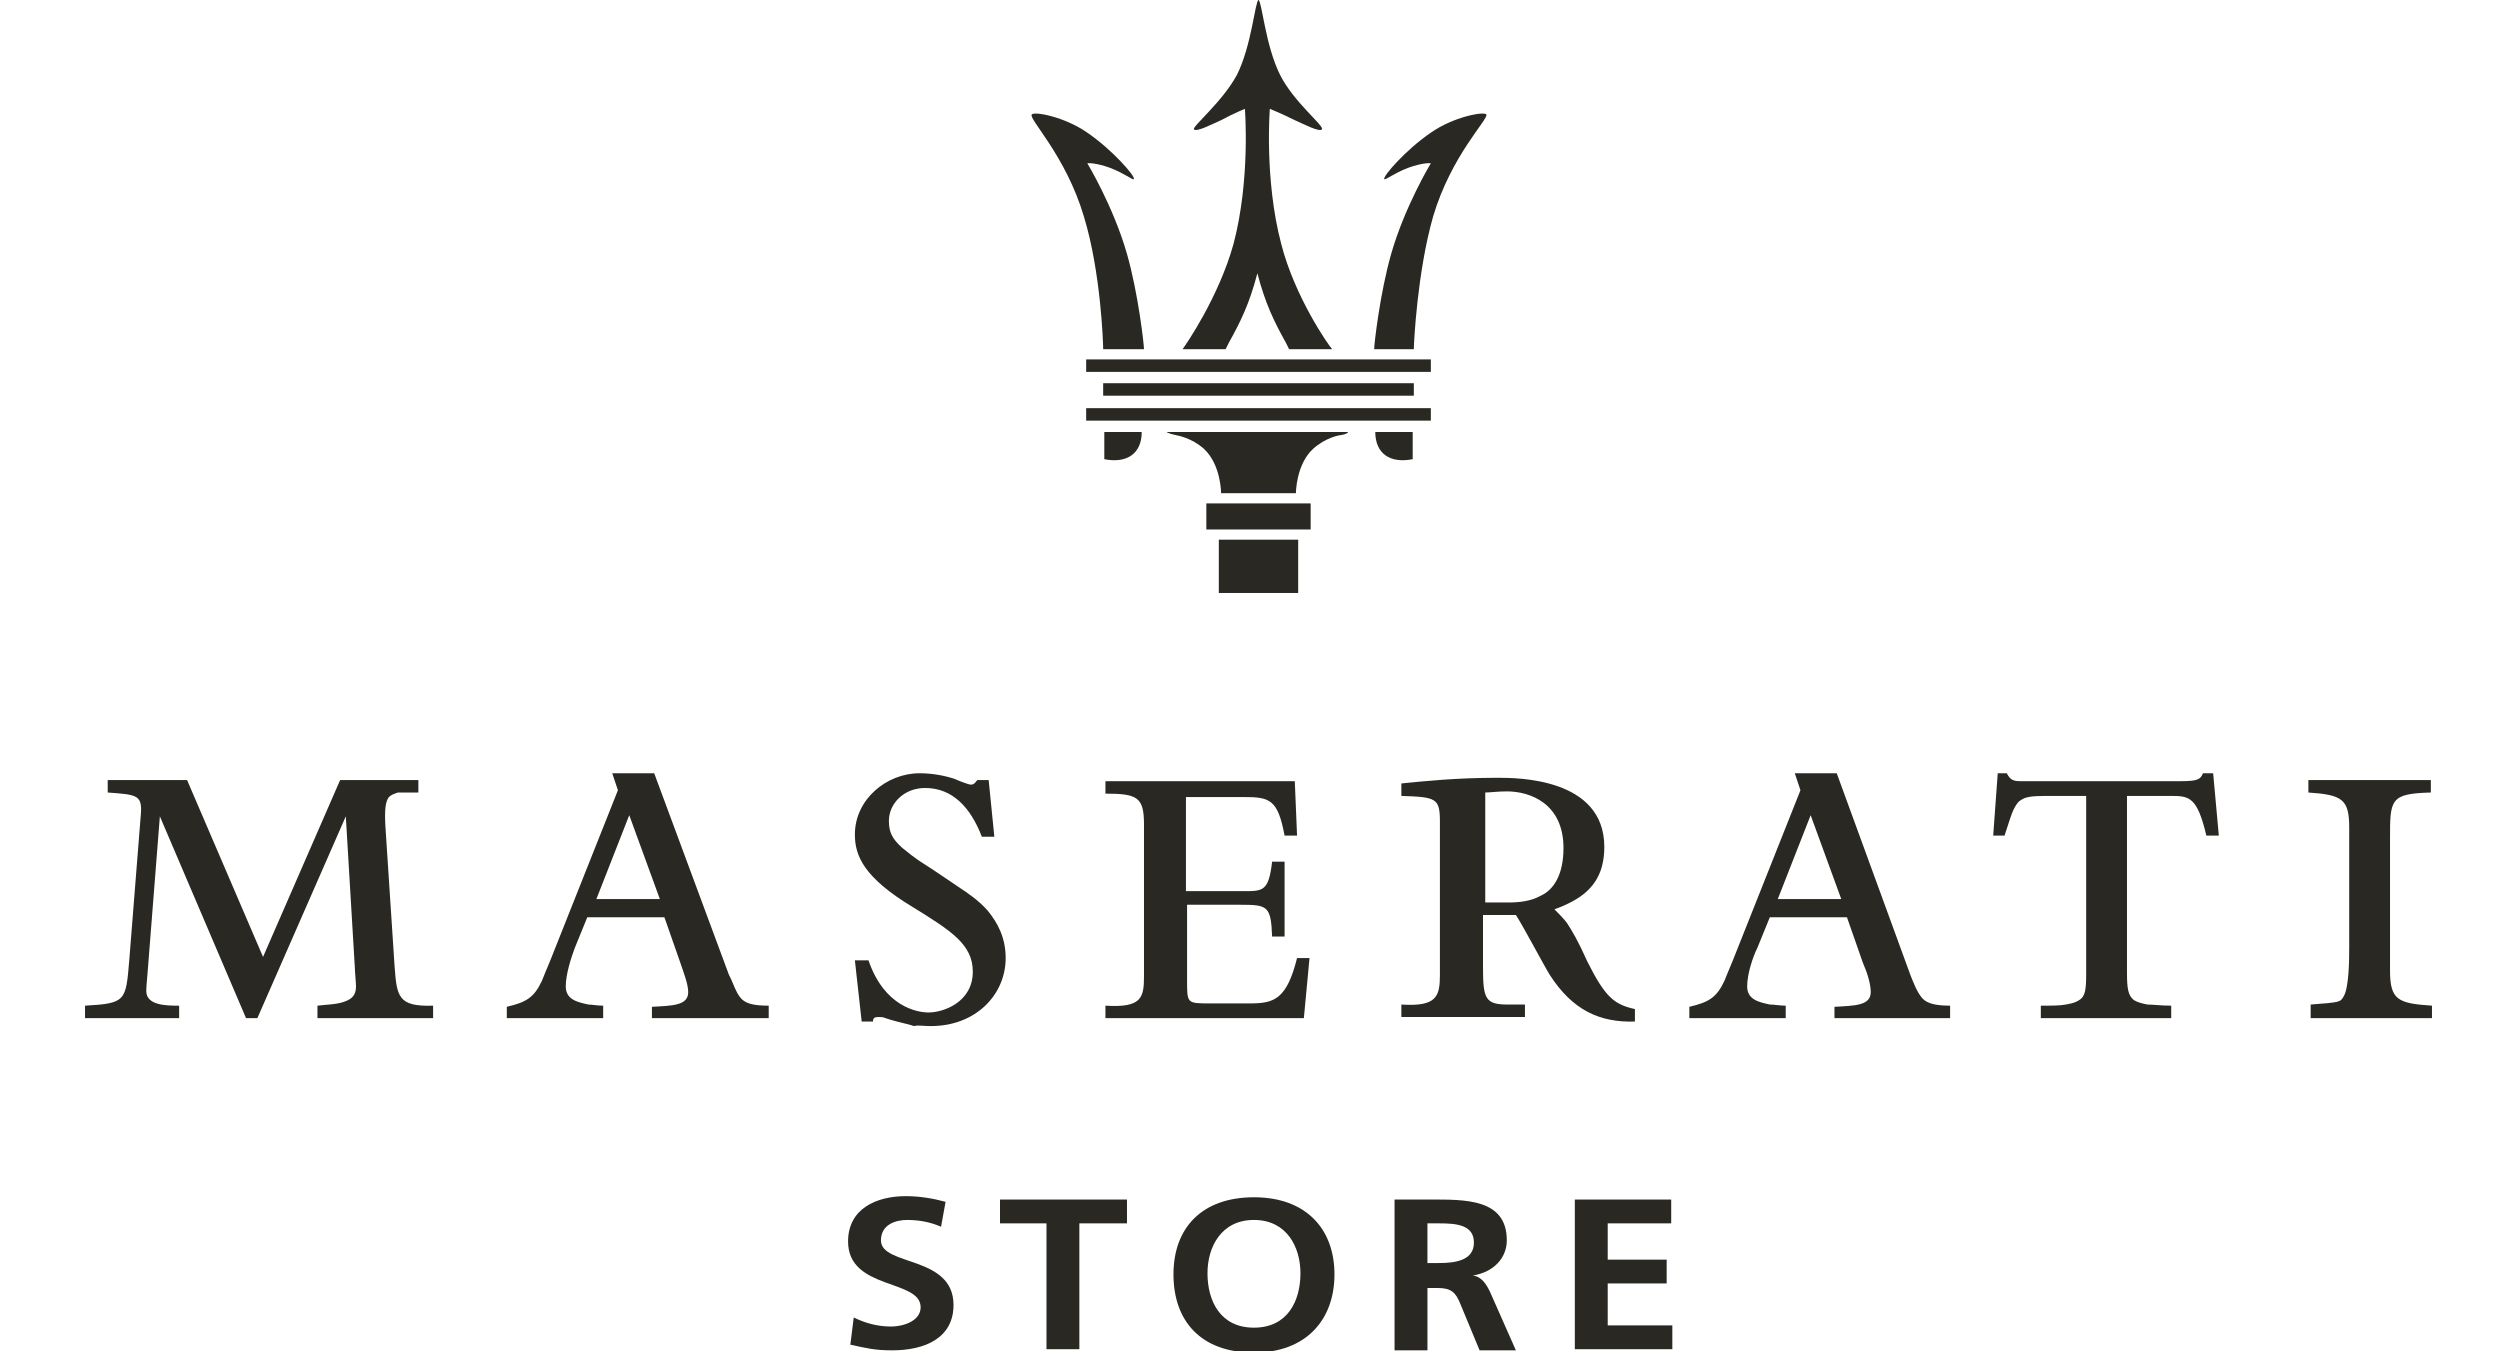 <?xml version="1.0" encoding="utf-8"?>
<!-- Generator: Adobe Illustrator 21.0.0, SVG Export Plug-In . SVG Version: 6.00 Build 0)  -->
<svg version="1.1" id="Layer_1" xmlns="http://www.w3.org/2000/svg" xmlns:xlink="http://www.w3.org/1999/xlink" x="0px" y="0px"
	 viewBox="0 0 220.5 119.2" style="enable-background:new 0 0 220.5 119.2;" xml:space="preserve">
<style type="text/css">
	.st0{fill:#2A2823;}
</style>
<path class="st0" d="M83,108.2c-0.9-0.4-1.9-0.6-3-0.6c-1,0-2.3,0.4-2.3,1.8c0,2.3,6.4,1.3,6.4,5.7c0,2.9-2.5,4-5.4,4
	c-1.6,0-2.3-0.2-3.7-0.5l0.3-2.4c1,0.5,2.1,0.8,3.3,0.8c1.1,0,2.6-0.5,2.6-1.7c0-2.5-6.4-1.5-6.4-5.8c0-2.9,2.5-4,5.1-4
	c1.2,0,2.4,0.2,3.5,0.5L83,108.2z"/>
<polygon class="st0" points="92.3,107.9 88.2,107.9 88.2,105.8 99.4,105.8 99.4,107.9 95.2,107.9 95.2,119 92.3,119 "/>
<path class="st0" d="M110.6,117.1c3,0,4.1-2.4,4.1-4.8c0-2.3-1.2-4.7-4.1-4.7c-2.9,0-4.1,2.4-4.1,4.7
	C106.5,114.7,107.6,117.1,110.6,117.1 M110.6,105.6c4.6,0,7.1,2.8,7.1,6.8s-2.5,6.9-7.1,6.9c-4.7,0-7.1-2.8-7.1-6.9
	C103.5,108.3,106,105.6,110.6,105.6"/>
<path class="st0" d="M125.9,111.4h1c1.4,0,3.1-0.2,3.1-1.8c0-1.6-1.6-1.7-3.1-1.7h-1V111.4z M123,105.8h3.1c3.1,0,6.8-0.1,6.8,3.6
	c0,1.5-1.1,2.8-3,3.1v0c0.8,0.1,1.2,0.8,1.5,1.4l2.3,5.2h-3.2l-1.7-4.1c-0.4-1-0.8-1.4-2-1.4h-0.9v5.5H123V105.8z"/>
<polygon class="st0" points="138.9,105.8 147.4,105.8 147.4,107.9 141.8,107.9 141.8,111.1 147,111.1 147,113.2 141.8,113.2 
	141.8,116.9 147.5,116.9 147.5,119 138.9,119 "/>
<g>
	<rect x="106.4" y="44.4" class="st0" width="9.2" height="2.3"/>
</g>
<g>
	<rect x="107.5" y="47.6" class="st0" width="7" height="4.7"/>
</g>
<g>
	<rect x="97.3" y="33.8" class="st0" width="27.4" height="1.1"/>
</g>
<g>
	<rect x="95.8" y="36" class="st0" width="30.4" height="1.1"/>
</g>
<g>
	<rect x="95.8" y="31.7" class="st0" width="30.4" height="1.1"/>
</g>
<g>
	<path class="st0" d="M115.8,39.6c-1.5,1.4-1.5,3.9-1.5,3.9H111h-3.3c0,0,0-2.5-1.5-3.9c-1.1-1-2.4-1.2-2.4-1.2
		c-0.9-0.2-0.9-0.3-0.9-0.3h7.4h2h6.6c0,0,0,0.2-0.8,0.3C118.1,38.4,116.9,38.6,115.8,39.6"/>
</g>
<g>
	<path class="st0" d="M97.4,38.1h3.3c0,1.9-1.3,2.8-3.3,2.4V38.1z"/>
</g>
<g>
	<path class="st0" d="M109.1,6.6c1.3-2.6,1.6-6.5,1.9-6.6c0.3,0.1,0.6,4,1.9,6.6c1.2,2.4,3.9,4.5,3.7,4.8c-0.2,0.3-1.7-0.5-2.4-0.8
		c-1.2-0.6-2.2-1-2.2-1s-0.5,6.2,1,11.9c1.2,4.7,4.2,9,4.5,9.3h-3.8c-0.1-0.2-0.2-0.4-0.3-0.6c-1-1.8-1.8-3.4-2.5-6.1
		c-0.7,2.7-1.5,4.3-2.5,6.1c-0.1,0.2-0.2,0.4-0.3,0.6h-3.8c0.3-0.4,3.2-4.6,4.5-9.3c1.5-5.7,1-11.9,1-11.9s-1,0.4-2.1,1
		c-0.7,0.3-2.2,1.1-2.4,0.8C105.2,11.1,107.8,9,109.1,6.6"/>
</g>
<g>
	<path class="st0" d="M97.3,30.8c0-0.5-0.2-6.8-1.7-11.7c-1.6-5.4-4.9-8.6-4.6-9c0.2-0.3,2.9,0.2,4.9,1.6c2.2,1.5,4.3,3.9,4.1,4.1
		c-0.1,0.1-0.8-0.5-2.1-1c-1.4-0.5-2-0.4-2-0.4s2.3,3.8,3.5,8c1,3.5,1.5,8,1.5,8.4H97.3z"/>
</g>
<g>
	<path class="st0" d="M124.7,30.8c0-0.5,0.3-6.8,1.7-11.7c1.6-5.4,4.9-8.6,4.7-9c-0.2-0.3-2.9,0.2-4.9,1.6c-2.2,1.5-4.3,3.9-4.1,4.1
		c0.1,0.1,0.8-0.5,2.1-1c1.4-0.5,2-0.4,2-0.4s-2.3,3.8-3.5,8c-1,3.5-1.5,8-1.5,8.4H124.7z"/>
</g>
<g>
	<path class="st0" d="M124.6,38.1h-3.3c0,1.9,1.3,2.8,3.3,2.4V38.1z"/>
</g>
<path class="st0" d="M55.5,71.9l2.7,7.4h-5.6L55.5,71.9z M132.9,69.8c2.1,0,5,1.1,5,5c0,2.4-0.9,3.7-2,4.2c-0.9,0.5-1.9,0.6-2.9,0.6
	h-2v-9.7C131.4,69.9,132.1,69.8,132.9,69.8 M159.7,71.9l2.7,7.4h-5.6L159.7,71.9z M14.1,72l7.6,17.8h1L30.5,72l0.8,13.4
	c0,0.3,0.1,1.3,0.1,1.6c0,0.8-0.4,1.1-0.9,1.3c-0.7,0.3-1.7,0.3-2.5,0.4v1.1h10.2v-1.1c-3.1,0.1-3.2-0.8-3.4-3.5L34,73
	c-0.1-1.6,0-2.3,0.3-2.7c0.2-0.2,0.5-0.3,0.8-0.4c0.5,0,1,0,1.8,0v-1.1h-6.9l-6.8,15.6l-6.7-15.6h-7v1.1c2.7,0.2,3.1,0.2,2.9,2.2
	l-1,12.6c-0.3,3.6-0.3,3.8-3.9,4v1.1h8.3v-1.1c-1.1,0-2.9,0-2.9-1.3c0-0.5,0.1-1.2,0.1-1.4L14.1,72z M57.6,89.8h10.2v-1.1
	c-1.4,0-2-0.2-2.4-0.6c-0.5-0.5-0.8-1.6-1.1-2.1l-6.6-17.8h-3.7l0.5,1.5l-6,15.1c-0.3,0.7-0.5,1.2-0.7,1.7c-0.7,1.5-1.4,1.9-3.1,2.3
	v1h8.5v-1.1c-0.5,0-1-0.1-1.3-0.1c-0.9-0.2-2-0.4-2-1.6c0-1.1,0.5-2.6,0.8-3.4l1.1-2.7h6.8l1.4,4c0.3,0.9,0.7,1.9,0.7,2.6
	c0,1.2-1.4,1.2-3.2,1.3V89.8z M82.1,90.5c4,0,6.6-2.8,6.6-6c0-1.8-0.7-3.1-1.6-4.2c-0.8-0.9-1.7-1.5-2.6-2.1c-1.2-0.8-2.2-1.5-3-2
	c-0.8-0.5-1.4-1-1.9-1.4c-0.9-0.8-1.2-1.4-1.2-2.4c0-1.5,1.3-2.9,3.2-2.9c2.4,0,4,1.7,5,4.3h1.1l-0.5-5h-1c-0.3,0.4-0.4,0.4-0.6,0.4
	c-0.2,0-1.2-0.4-1.4-0.5c-0.9-0.3-2-0.5-3.1-0.5c-2.9,0-5.7,2.3-5.7,5.4c0,1.9,0.8,3.8,5.1,6.4c3.4,2.1,5.3,3.3,5.3,5.7
	c0,2.7-2.6,3.6-3.9,3.6c-1,0-3.9-0.5-5.3-4.6h-1.2l0.6,5.4h1c0-0.3,0.1-0.4,0.5-0.4c0.2,0,0.4,0,0.6,0.1c1.2,0.4,2,0.5,2.5,0.7
	C81,90.4,81.4,90.5,82.1,90.5 M115,89.8l0.5-5.3h-1.1c-0.9,3.6-2,4-4.1,4h-3.6c-2,0-2,0-2-2v-6.7h4.7c2.4,0,2.7,0.1,2.8,2.8h1.1
	v-6.6h-1.1c-0.3,2.6-0.8,2.6-2.5,2.6h-5.1v-8.3h5.1c2.3,0,3,0.2,3.6,3.4h1.1l-0.2-4.8H97.5v1.1c2.8,0,3.4,0.3,3.4,2.7v13.4
	c0,1.9-0.2,2.8-3.4,2.6v1.1H115z M136.7,86c2,3.1,4.4,4.2,7.5,4.1V89c-1.8-0.4-2.6-1-4.2-4.2c-0.8-1.8-1.4-2.8-1.8-3.4
	c-0.3-0.4-0.7-0.8-1.1-1.2c0.3-0.1,0.8-0.3,1.2-0.5c2.1-1,3.2-2.5,3.2-5c0-6.1-7.7-6.1-9.4-6.1c-3.7,0-6.5,0.3-8.5,0.5v1.1
	c3.1,0.1,3.4,0.2,3.4,2.3v13.5c0,1.9-0.3,2.8-3.4,2.6v1.1h10.9v-1.1h-1.5c-2,0-2.2-0.5-2.2-3.3v-4.6h2.9
	C134.3,81.6,136.2,85.2,136.7,86 M161.8,89.8h10.2v-1.1c-1.3,0-2-0.2-2.4-0.6c-0.5-0.5-0.9-1.6-1.1-2.1L162,68.2h-3.7l0.5,1.5
	l-6,15.1c-0.3,0.7-0.5,1.2-0.7,1.7c-0.7,1.5-1.4,1.9-3.1,2.3v1h8.5v-1.1c-0.5,0-1-0.1-1.4-0.1c-0.9-0.2-2-0.4-2-1.6
	c0-1.1,0.5-2.6,0.9-3.4l1.1-2.7h6.8l1.4,4c0.4,0.9,0.7,1.9,0.7,2.6c0,1.2-1.4,1.2-3.2,1.3V89.8z M194.6,73.7h1.1l-0.5-5.5h-0.9
	c-0.2,0.5-0.4,0.7-1.9,0.7h-13.3h-0.9c-0.6,0-0.9-0.1-1.2-0.7h-0.8l-0.4,5.5h1c0.4-1.2,0.6-1.9,0.8-2.3c0.2-0.4,0.4-0.7,0.6-0.8
	c0.4-0.3,0.9-0.4,2.3-0.4h3.5V86c0,1.3-0.1,1.9-0.6,2.2c-0.3,0.2-0.6,0.3-1.2,0.4c-0.5,0.1-1.2,0.1-2.2,0.1v1.1h11.5v-1.1
	c-0.9,0-1.6-0.1-2.1-0.1c-0.5-0.1-0.9-0.2-1.2-0.4c-0.5-0.4-0.6-1-0.6-2.4V70.2h3.9C193.1,70.2,193.8,70.3,194.6,73.7 M203.7,89.8
	h10.8v-1.1c-3-0.2-3.7-0.5-3.7-3.1V74c0-3.5,0-4,3.6-4.1v-1.1h-10.8v1.1c3,0.2,3.6,0.6,3.6,3.1v10.5c0,1,0,3.6-0.5,4.4
	c-0.3,0.5-0.3,0.5-2.9,0.7V89.8z"/>
</svg>
